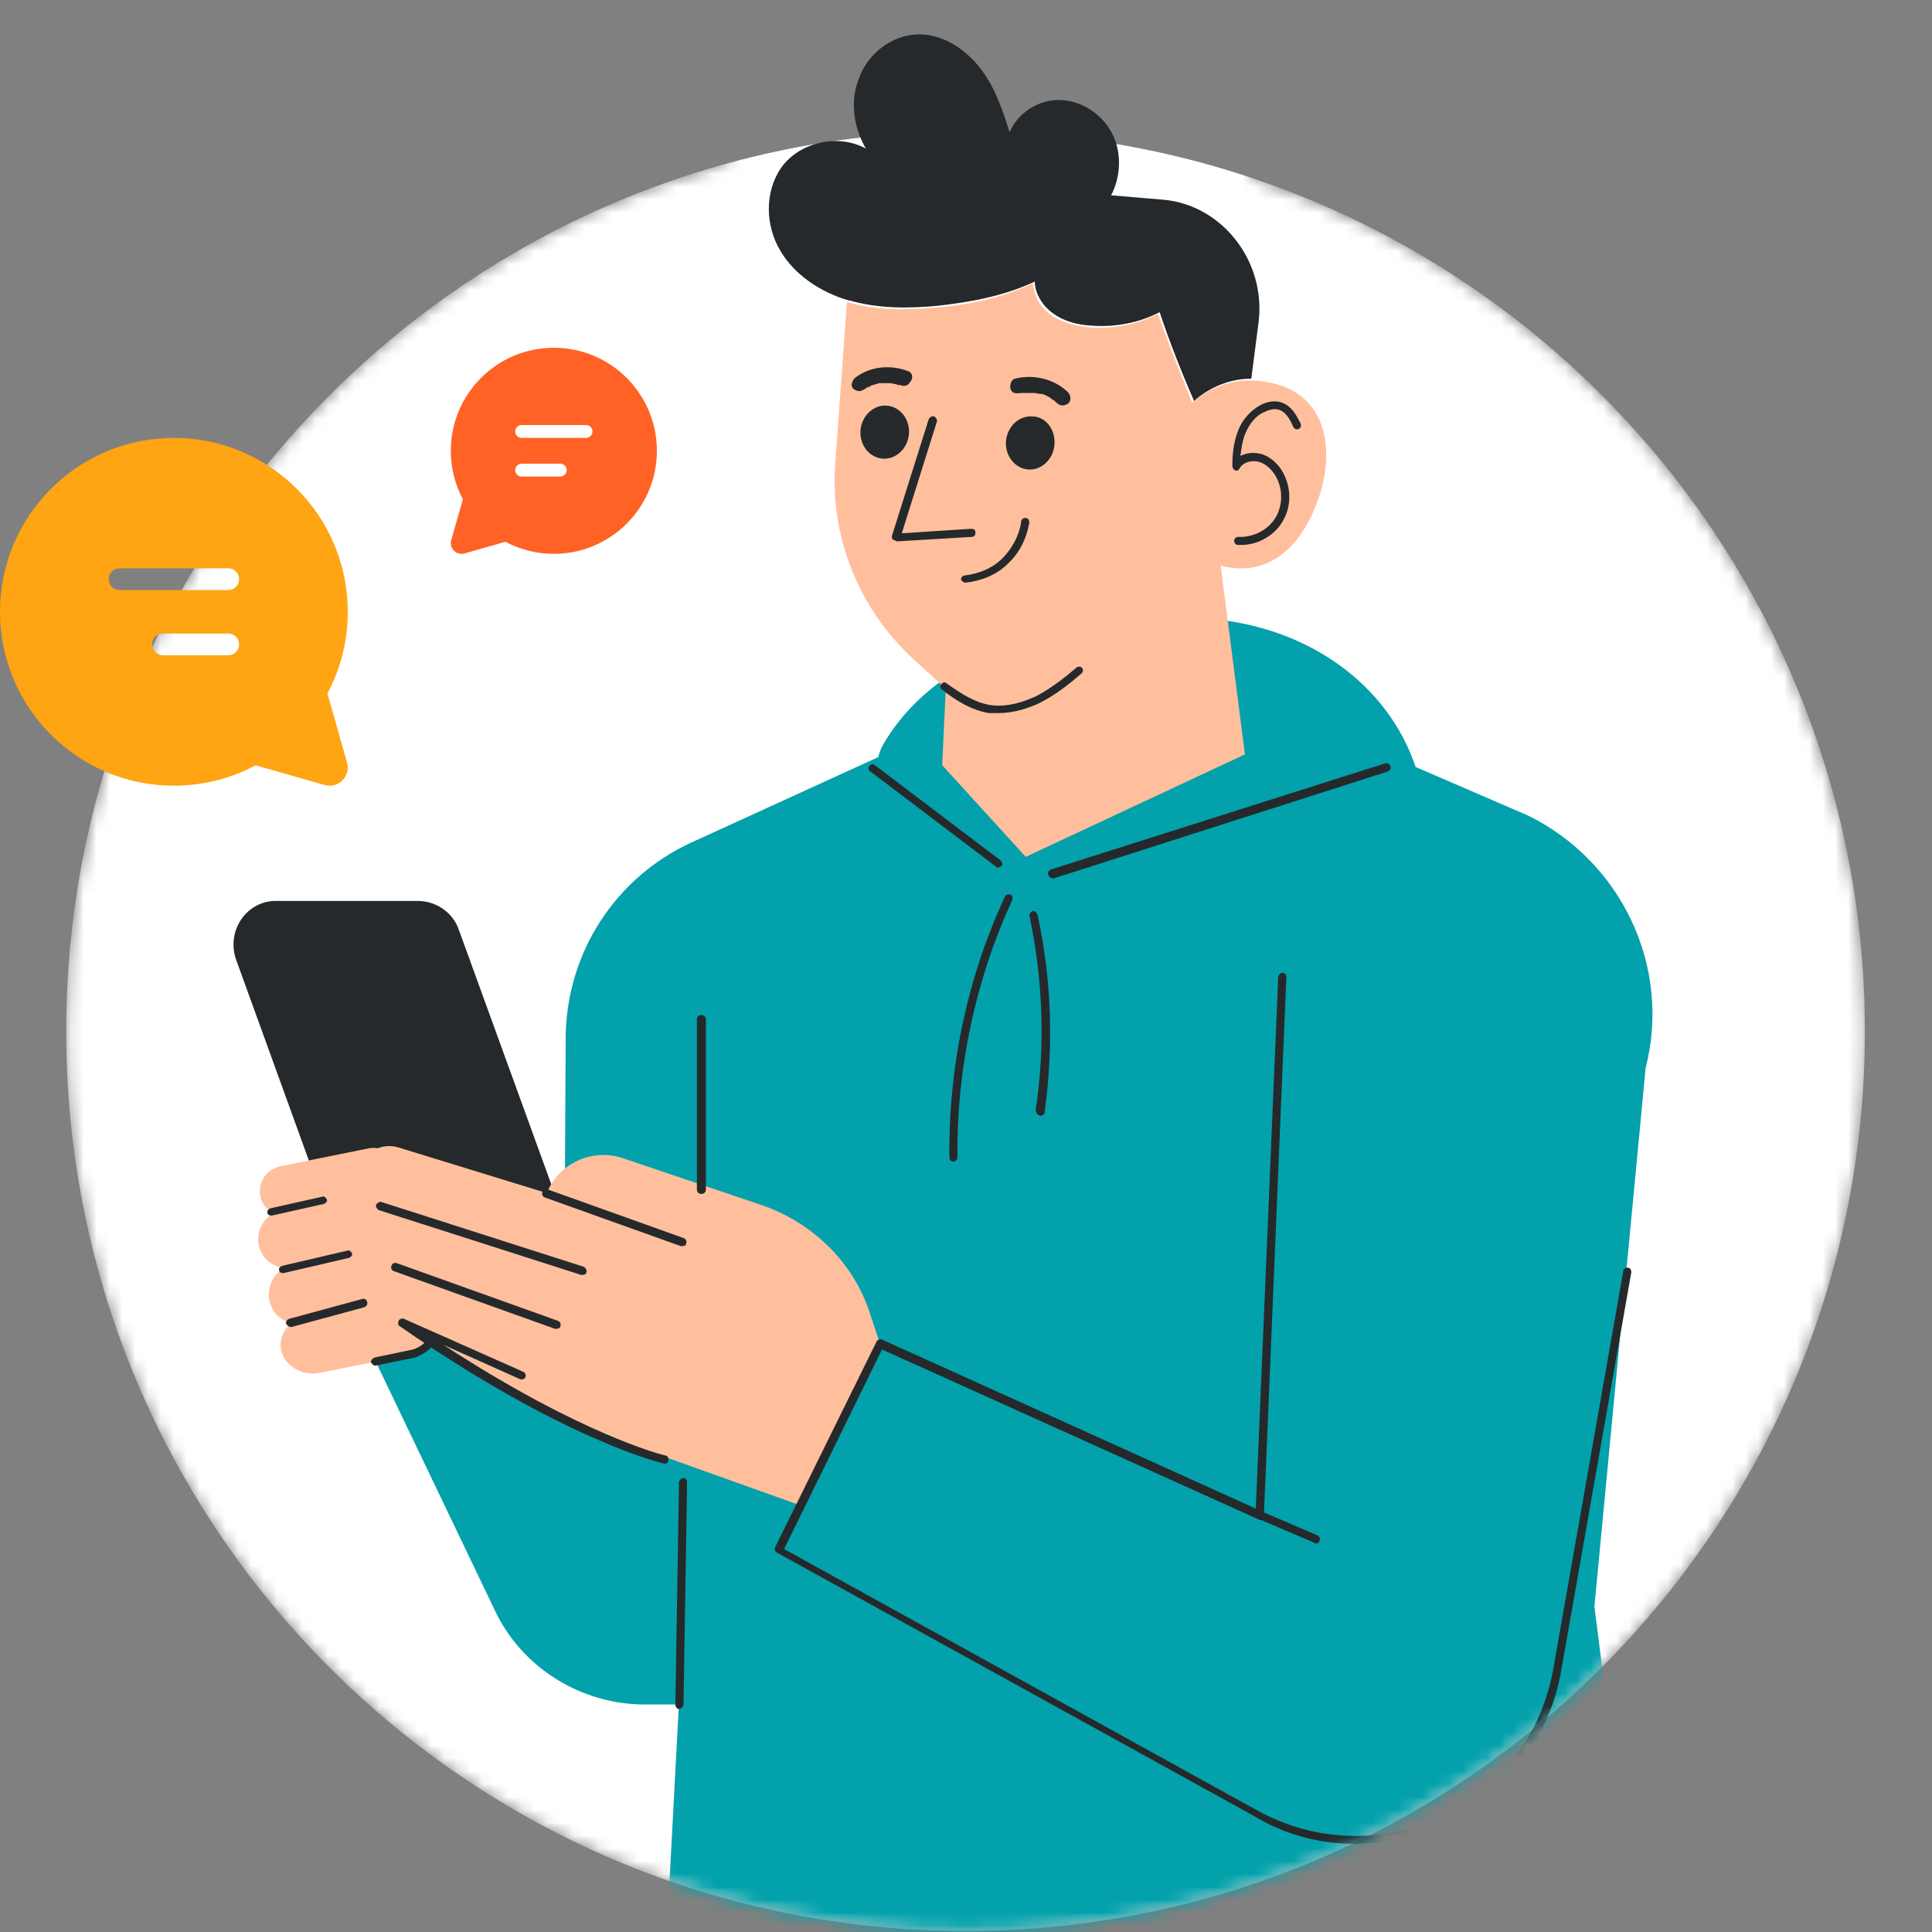 <svg width="150" height="150" viewBox="0 0 150 150" fill="none" xmlns="http://www.w3.org/2000/svg">
<rect x="0" y="0" width="150" height="150" fill="#808080" stroke="none"/>
<g id="Frame" clip-path="url(#clip0_3028_43320)">
<g id="Group">
<g id="Clip path group">
<mask id="mask0_3028_43320" style="mask-type:luminance" maskUnits="userSpaceOnUse" x="5" y="-1" width="140" height="151">
<g id="SVGID_2_">
<path id="Vector" d="M97.217 13.836C124.839 23.118 144.789 49.289 144.789 80.066C144.789 118.659 113.539 149.925 74.965 149.925C36.391 149.925 5.141 118.659 5.141 80.066C5.141 47.963 26.834 20.885 56.34 12.719C57.178 5.182 65.967 -0.75 76.778 -0.75C88.009 -0.75 97.217 5.81 97.217 13.836Z" fill="white"/>
</g>
</mask>
<g mask="url(#mask0_3028_43320)">
<path id="Vector_2" d="M144.789 80.066C144.789 118.66 113.539 149.925 74.965 149.925C36.391 149.925 5.141 118.66 5.141 80.066C5.141 41.473 36.461 10.207 74.965 10.207C113.539 10.207 144.789 41.473 144.789 80.066Z" fill="white"/>
</g>
</g>
<g id="Clip path group_2">
<mask id="mask1_3028_43320" style="mask-type:luminance" maskUnits="userSpaceOnUse" x="5" y="-1" width="140" height="151">
<g id="SVGID_2__2">
<path id="Vector_3" d="M97.217 13.836C124.839 23.118 144.789 49.289 144.789 80.066C144.789 118.659 113.539 149.925 74.965 149.925C36.391 149.925 5.141 118.659 5.141 80.066C5.141 47.963 26.834 20.885 56.34 12.719C57.178 5.182 65.967 -0.75 76.778 -0.75C88.009 -0.75 97.217 5.81 97.217 13.836Z" fill="white"/>
</g>
</mask>
<g mask="url(#mask1_3028_43320)">
<path id="Vector_4" d="M127.766 82.926L123.79 124.73L128.254 159.903C128.254 159.903 106.142 170.791 81.309 170.791C56.477 170.791 51.245 159.903 51.245 159.903L52.71 132.337H50.059C45.107 132.337 40.503 129.475 38.41 125.009L25.576 98.21L43.851 93.394L43.921 80.483C43.991 73.993 47.757 68.131 53.687 65.409L68.195 58.779C68.265 58.43 68.405 58.081 68.614 57.732C73.427 49.497 85.634 47.124 94.493 48.101C101.678 48.869 107.746 53.126 109.909 59.547L118.628 63.315C125.882 66.874 129.789 75.04 127.766 82.926Z" fill="#03A1AB"/>
</g>
</g>
<g id="Clip path group_3">
<mask id="mask2_3028_43320" style="mask-type:luminance" maskUnits="userSpaceOnUse" x="5" y="-1" width="140" height="151">
<g id="SVGID_2__3">
<path id="Vector_5" d="M97.217 13.836C124.839 23.118 144.789 49.289 144.789 80.066C144.789 118.659 113.539 149.925 74.965 149.925C36.391 149.925 5.141 118.659 5.141 80.066C5.141 47.963 26.834 20.885 56.34 12.719C57.178 5.182 65.967 -0.75 76.778 -0.75C88.009 -0.75 97.217 5.81 97.217 13.836Z" fill="white"/>
</g>
</mask>
<g mask="url(#mask2_3028_43320)">
<path id="Vector_6" d="M102.168 39.238C100.772 42.797 98.192 44.821 94.774 43.914L96.657 58.57L79.637 66.525L73.15 59.407L73.429 53.475L70.918 51.172C66.663 47.264 64.43 41.681 64.849 35.958L65.756 23.466H65.826C67.988 24.094 70.36 24.094 72.592 23.884C75.242 23.675 77.823 23.117 80.195 22C80.265 22.698 80.544 23.466 81.032 23.954C81.939 24.931 83.264 25.28 84.59 25.42C86.403 25.559 88.286 25.21 89.891 24.373C90.728 26.676 91.635 28.979 92.541 31.212V31.282C93.797 30.165 95.401 29.537 97.006 29.537C97.843 29.537 98.68 29.677 99.517 29.956C103.144 31.212 103.702 35.4 102.168 39.238Z" fill="#FFBF9D"/>
</g>
</g>
<g id="Clip path group_4">
<mask id="mask3_3028_43320" style="mask-type:luminance" maskUnits="userSpaceOnUse" x="5" y="-1" width="140" height="151">
<g id="SVGID_2__4">
<path id="Vector_7" d="M97.217 13.836C124.839 23.118 144.789 49.289 144.789 80.066C144.789 118.659 113.539 149.925 74.965 149.925C36.391 149.925 5.141 118.659 5.141 80.066C5.141 47.963 26.834 20.885 56.34 12.719C57.178 5.182 65.967 -0.75 76.778 -0.75C88.009 -0.75 97.217 5.81 97.217 13.836Z" fill="white"/>
</g>
</mask>
<g mask="url(#mask3_3028_43320)">
<path id="Vector_8" d="M97.708 25.073L97.15 29.4C95.546 29.4 93.941 30.029 92.686 31.145C92.686 31.145 92.686 31.145 92.686 31.075C91.709 28.842 90.802 26.539 90.035 24.236C88.431 25.073 86.547 25.422 84.734 25.283C83.408 25.213 82.083 24.794 81.176 23.817C80.688 23.259 80.339 22.561 80.339 21.863C77.968 22.98 75.317 23.468 72.736 23.747C70.504 23.957 68.132 23.957 65.97 23.329H65.9C63.738 22.701 61.715 21.375 60.599 19.49C59.413 17.536 59.343 14.884 60.668 13C62.063 11.046 65.063 10.348 67.225 11.534C66.249 9.859 65.97 7.766 66.737 5.951C67.435 4.137 69.248 2.741 71.201 2.671C73.085 2.601 74.829 3.718 76.014 5.183C77.2 6.649 77.828 8.464 78.386 10.278C79.014 8.743 80.688 7.696 82.362 7.766C84.036 7.835 85.571 8.882 86.338 10.348C87.105 11.813 87.035 13.698 86.268 15.163L90.384 15.512C94.848 15.931 98.336 20.258 97.708 25.073Z" fill="#25292B"/>
</g>
</g>
<g id="Clip path group_5">
<mask id="mask4_3028_43320" style="mask-type:luminance" maskUnits="userSpaceOnUse" x="5" y="-1" width="140" height="151">
<g id="SVGID_2__5">
<path id="Vector_9" d="M97.217 13.836C124.839 23.118 144.789 49.289 144.789 80.066C144.789 118.659 113.539 149.925 74.965 149.925C36.391 149.925 5.141 118.659 5.141 80.066C5.141 47.963 26.834 20.885 56.34 12.719C57.178 5.182 65.967 -0.75 76.778 -0.75C88.009 -0.75 97.217 5.81 97.217 13.836Z" fill="white"/>
</g>
</mask>
<g mask="url(#mask4_3028_43320)">
<path id="Vector_10" d="M70.574 33.656C70.504 34.772 69.597 35.679 68.551 35.61C67.504 35.54 66.737 34.563 66.807 33.446C66.877 32.33 67.784 31.422 68.83 31.492C69.876 31.562 70.644 32.539 70.574 33.656Z" fill="#25292B"/>
</g>
</g>
<g id="Clip path group_6">
<mask id="mask5_3028_43320" style="mask-type:luminance" maskUnits="userSpaceOnUse" x="5" y="-1" width="140" height="151">
<g id="SVGID_2__6">
<path id="Vector_11" d="M97.217 13.836C124.839 23.118 144.789 49.289 144.789 80.066C144.789 118.659 113.539 149.925 74.965 149.925C36.391 149.925 5.141 118.659 5.141 80.066C5.141 47.963 26.834 20.885 56.34 12.719C57.178 5.182 65.967 -0.75 76.778 -0.75C88.009 -0.75 97.217 5.81 97.217 13.836Z" fill="white"/>
</g>
</mask>
<g mask="url(#mask5_3028_43320)">
<path id="Vector_12" d="M81.871 34.495C81.801 35.612 80.894 36.519 79.848 36.45C78.801 36.38 78.034 35.403 78.104 34.286C78.174 33.169 79.08 32.262 80.127 32.332C81.173 32.332 81.94 33.309 81.871 34.495Z" fill="#25292B"/>
</g>
</g>
<g id="Clip path group_7">
<mask id="mask6_3028_43320" style="mask-type:luminance" maskUnits="userSpaceOnUse" x="5" y="-1" width="140" height="151">
<g id="SVGID_2__7">
<path id="Vector_13" d="M97.217 13.836C124.839 23.118 144.789 49.289 144.789 80.066C144.789 118.659 113.539 149.925 74.965 149.925C36.391 149.925 5.141 118.659 5.141 80.066C5.141 47.963 26.834 20.885 56.34 12.719C57.178 5.182 65.967 -0.75 76.778 -0.75C88.009 -0.75 97.217 5.81 97.217 13.836Z" fill="white"/>
</g>
</mask>
<g mask="url(#mask6_3028_43320)">
<path id="Vector_14" d="M70.573 28.842C69.178 28.284 67.573 28.424 66.388 29.331C66.178 29.54 66.039 29.889 66.178 30.099C66.318 30.308 66.736 30.448 66.946 30.308C67.085 30.238 67.225 30.168 67.294 30.099C67.364 30.029 67.434 30.029 67.504 30.029C67.504 30.029 67.573 30.029 67.573 29.959C67.713 29.889 67.853 29.889 67.992 29.819C68.062 29.819 68.132 29.819 68.201 29.75C68.271 29.75 68.271 29.75 68.341 29.75C68.48 29.75 68.62 29.75 68.759 29.75C68.829 29.75 68.899 29.75 68.969 29.75C69.038 29.75 69.038 29.75 69.108 29.75C69.248 29.75 69.387 29.819 69.527 29.819C69.596 29.819 69.666 29.889 69.736 29.889C69.806 29.889 69.806 29.889 69.875 29.889C70.154 30.029 70.503 29.959 70.643 29.68C70.922 29.401 70.852 28.982 70.573 28.842Z" fill="#25292B"/>
</g>
</g>
<g id="Clip path group_8">
<mask id="mask7_3028_43320" style="mask-type:luminance" maskUnits="userSpaceOnUse" x="5" y="-1" width="140" height="151">
<g id="SVGID_2__8">
<path id="Vector_15" d="M97.217 13.836C124.839 23.118 144.789 49.289 144.789 80.066C144.789 118.659 113.539 149.925 74.965 149.925C36.391 149.925 5.141 118.659 5.141 80.066C5.141 47.963 26.834 20.885 56.34 12.719C57.178 5.182 65.967 -0.75 76.778 -0.75C88.009 -0.75 97.217 5.81 97.217 13.836Z" fill="white"/>
</g>
</mask>
<g mask="url(#mask7_3028_43320)">
<path id="Vector_16" d="M78.449 30.164C78.519 30.513 78.868 30.583 79.216 30.513C79.286 30.513 79.286 30.513 79.356 30.513C79.425 30.513 79.495 30.513 79.565 30.513C79.705 30.513 79.844 30.513 79.984 30.513C80.053 30.513 80.053 30.513 80.123 30.513C80.193 30.513 80.263 30.513 80.332 30.513C80.472 30.513 80.611 30.583 80.751 30.583C80.821 30.583 80.821 30.583 80.89 30.583C80.96 30.583 81.03 30.653 81.1 30.653C81.239 30.723 81.379 30.792 81.518 30.862L81.588 30.932C81.658 31.002 81.727 31.002 81.797 31.071C81.937 31.141 82.007 31.281 82.146 31.351C82.355 31.56 82.774 31.49 82.983 31.281C83.192 31.071 83.123 30.653 82.913 30.443C81.797 29.396 80.263 29.047 78.798 29.396C78.519 29.466 78.379 29.885 78.449 30.164Z" fill="#25292B"/>
</g>
</g>
<g id="Clip path group_9">
<mask id="mask8_3028_43320" style="mask-type:luminance" maskUnits="userSpaceOnUse" x="5" y="-1" width="140" height="151">
<g id="SVGID_2__9">
<path id="Vector_17" d="M97.217 13.836C124.839 23.118 144.789 49.289 144.789 80.066C144.789 118.659 113.539 149.925 74.965 149.925C36.391 149.925 5.141 118.659 5.141 80.066C5.141 47.963 26.834 20.885 56.34 12.719C57.178 5.182 65.967 -0.75 76.778 -0.75C88.009 -0.75 97.217 5.81 97.217 13.836Z" fill="white"/>
</g>
</mask>
<g mask="url(#mask8_3028_43320)">
<path id="Vector_18" d="M69.666 42.032L75.455 41.683C75.665 41.683 75.734 41.543 75.734 41.334C75.734 41.124 75.595 41.055 75.386 41.055L70.014 41.404L72.735 32.75C72.805 32.61 72.665 32.401 72.526 32.331C72.386 32.261 72.177 32.401 72.107 32.54L69.247 41.613C69.247 41.683 69.247 41.822 69.317 41.892C69.526 41.962 69.596 42.032 69.666 42.032Z" fill="#25292B"/>
</g>
</g>
<g id="Clip path group_10">
<mask id="mask9_3028_43320" style="mask-type:luminance" maskUnits="userSpaceOnUse" x="5" y="-1" width="140" height="151">
<g id="SVGID_2__10">
<path id="Vector_19" d="M97.217 13.836C124.839 23.118 144.789 49.289 144.789 80.066C144.789 118.659 113.539 149.925 74.965 149.925C36.391 149.925 5.141 118.659 5.141 80.066C5.141 47.963 26.834 20.885 56.34 12.719C57.178 5.182 65.967 -0.75 76.778 -0.75C88.009 -0.75 97.217 5.81 97.217 13.836Z" fill="white"/>
</g>
</mask>
<g mask="url(#mask9_3028_43320)">
<path id="Vector_20" d="M96.377 42.309C97.702 42.309 99.027 41.541 99.655 40.355C100.353 39.098 100.213 37.493 99.376 36.307C98.888 35.679 98.26 35.26 97.632 35.19C97.144 35.12 96.725 35.19 96.307 35.4C96.377 34.841 96.446 34.283 96.656 33.724C97.004 32.887 97.493 32.259 98.19 31.98C98.609 31.77 99.027 31.701 99.376 31.84C99.864 32.05 100.143 32.538 100.422 33.166C100.492 33.306 100.701 33.376 100.841 33.306C100.98 33.236 101.05 33.027 100.98 32.887C100.632 32.189 100.283 31.561 99.585 31.282C99.097 31.073 98.469 31.142 97.911 31.422C97.144 31.84 96.446 32.538 96.098 33.515C95.749 34.422 95.679 35.4 95.679 36.167C95.679 36.307 95.749 36.446 95.888 36.516C96.028 36.586 96.167 36.516 96.237 36.377C96.446 35.958 97.004 35.748 97.562 35.818C98.051 35.888 98.539 36.237 98.888 36.725C99.585 37.703 99.655 39.029 99.097 40.075C98.539 41.122 97.284 41.75 96.167 41.681C95.958 41.681 95.819 41.82 95.819 41.96C95.819 42.169 95.958 42.309 96.098 42.309C96.237 42.309 96.307 42.309 96.377 42.309Z" fill="#25292B"/>
</g>
</g>
<g id="Clip path group_11">
<mask id="mask10_3028_43320" style="mask-type:luminance" maskUnits="userSpaceOnUse" x="5" y="-1" width="140" height="151">
<g id="SVGID_2__11">
<path id="Vector_21" d="M97.217 13.836C124.839 23.118 144.789 49.289 144.789 80.066C144.789 118.659 113.539 149.925 74.965 149.925C36.391 149.925 5.141 118.659 5.141 80.066C5.141 47.963 26.834 20.885 56.34 12.719C57.178 5.182 65.967 -0.75 76.778 -0.75C88.009 -0.75 97.217 5.81 97.217 13.836Z" fill="white"/>
</g>
</mask>
<g mask="url(#mask10_3028_43320)">
<path id="Vector_22" d="M77.545 55.363C78.801 55.363 79.917 54.944 80.684 54.595C81.94 53.967 82.986 53.13 83.963 52.292C84.102 52.153 84.102 52.013 84.032 51.873C83.893 51.734 83.753 51.734 83.614 51.804C82.707 52.571 81.661 53.409 80.475 54.037C79.568 54.456 78.243 54.944 76.848 54.735C75.662 54.525 74.685 53.897 73.499 53.06C73.36 52.92 73.151 52.99 73.081 53.13C72.941 53.269 73.011 53.479 73.151 53.548C74.197 54.386 75.453 55.154 76.778 55.363C76.987 55.363 77.266 55.363 77.545 55.363Z" fill="#25292B"/>
</g>
</g>
<g id="Clip path group_12">
<mask id="mask11_3028_43320" style="mask-type:luminance" maskUnits="userSpaceOnUse" x="5" y="-1" width="140" height="151">
<g id="SVGID_2__12">
<path id="Vector_23" d="M97.217 13.836C124.839 23.118 144.789 49.289 144.789 80.066C144.789 118.659 113.539 149.925 74.965 149.925C36.391 149.925 5.141 118.659 5.141 80.066C5.141 47.963 26.834 20.885 56.34 12.719C57.178 5.182 65.967 -0.75 76.778 -0.75C88.009 -0.75 97.217 5.81 97.217 13.836Z" fill="white"/>
</g>
</mask>
<g mask="url(#mask11_3028_43320)">
<path id="Vector_24" d="M74.962 45.24C76.217 45.1 77.403 44.612 78.24 43.774C79.147 42.937 79.705 41.82 79.914 40.564C79.914 40.424 79.844 40.215 79.635 40.215C79.496 40.215 79.286 40.285 79.286 40.494C79.147 41.541 78.589 42.588 77.821 43.355C77.054 44.123 76.008 44.542 74.892 44.681C74.752 44.681 74.613 44.821 74.613 45.03C74.683 45.1 74.822 45.24 74.962 45.24Z" fill="#25292B"/>
</g>
</g>
<g id="Clip path group_13">
<mask id="mask12_3028_43320" style="mask-type:luminance" maskUnits="userSpaceOnUse" x="5" y="-1" width="140" height="151">
<g id="SVGID_2__13">
<path id="Vector_25" d="M97.217 13.836C124.839 23.118 144.789 49.289 144.789 80.066C144.789 118.659 113.539 149.925 74.965 149.925C36.391 149.925 5.141 118.659 5.141 80.066C5.141 47.963 26.834 20.885 56.34 12.719C57.178 5.182 65.967 -0.75 76.778 -0.75C88.009 -0.75 97.217 5.81 97.217 13.836Z" fill="white"/>
</g>
</mask>
<g mask="url(#mask12_3028_43320)">
<path id="Vector_26" d="M18.322 74.483L27.6 100.096C28.088 101.492 29.413 102.329 30.808 102.329H41.69C44.062 102.329 45.736 99.956 44.899 97.723L35.621 72.18C35.133 70.784 33.808 69.947 32.413 69.947H21.531C19.159 69.877 17.555 72.25 18.322 74.483Z" fill="#25292B"/>
</g>
</g>
<g id="Clip path group_14">
<mask id="mask13_3028_43320" style="mask-type:luminance" maskUnits="userSpaceOnUse" x="5" y="-1" width="140" height="151">
<g id="SVGID_2__14">
<path id="Vector_27" d="M97.217 13.836C124.839 23.118 144.789 49.289 144.789 80.066C144.789 118.659 113.539 149.925 74.965 149.925C36.391 149.925 5.141 118.659 5.141 80.066C5.141 47.963 26.834 20.885 56.34 12.719C57.178 5.182 65.967 -0.75 76.778 -0.75C88.009 -0.75 97.217 5.81 97.217 13.836Z" fill="white"/>
</g>
</mask>
<g mask="url(#mask13_3028_43320)">
<path id="Vector_28" d="M31.021 90.744C30.952 90.186 30.603 89.767 30.184 89.488C29.766 89.209 29.277 89.069 28.719 89.139L21.814 90.535C20.767 90.744 20 91.721 20.209 92.838C20.279 93.396 20.628 93.815 21.047 94.094C21.465 94.373 21.953 94.513 22.511 94.443L29.417 93.047C30.463 92.838 31.161 91.791 31.021 90.744Z" fill="#FFBF9D"/>
</g>
</g>
<g id="Clip path group_15">
<mask id="mask14_3028_43320" style="mask-type:luminance" maskUnits="userSpaceOnUse" x="5" y="-1" width="140" height="151">
<g id="SVGID_2__15">
<path id="Vector_29" d="M97.217 13.836C124.839 23.118 144.789 49.289 144.789 80.066C144.789 118.659 113.539 149.925 74.965 149.925C36.391 149.925 5.141 118.659 5.141 80.066C5.141 47.963 26.834 20.885 56.34 12.719C57.178 5.182 65.967 -0.75 76.778 -0.75C88.009 -0.75 97.217 5.81 97.217 13.836Z" fill="white"/>
</g>
</mask>
<g mask="url(#mask14_3028_43320)">
<path id="Vector_30" d="M32.418 94.304C32.279 93.676 31.93 93.118 31.442 92.838C30.953 92.49 30.325 92.35 29.698 92.42L21.955 93.955C20.699 94.165 19.862 95.351 20.072 96.607C20.211 97.235 20.56 97.794 21.048 98.073C21.536 98.422 22.164 98.561 22.792 98.492L30.535 96.956C31.79 96.747 32.697 95.56 32.418 94.304Z" fill="#FFBF9D"/>
</g>
</g>
<g id="Clip path group_16">
<mask id="mask15_3028_43320" style="mask-type:luminance" maskUnits="userSpaceOnUse" x="5" y="-1" width="140" height="151">
<g id="SVGID_2__16">
<path id="Vector_31" d="M97.217 13.836C124.839 23.118 144.789 49.289 144.789 80.066C144.789 118.659 113.539 149.925 74.965 149.925C36.391 149.925 5.141 118.659 5.141 80.066C5.141 47.963 26.834 20.885 56.34 12.719C57.178 5.182 65.967 -0.75 76.778 -0.75C88.009 -0.75 97.217 5.81 97.217 13.836Z" fill="white"/>
</g>
</mask>
<g mask="url(#mask15_3028_43320)">
<path id="Vector_32" d="M33.249 98.558C33.11 97.93 32.761 97.372 32.273 97.092C31.784 96.743 31.157 96.604 30.529 96.674L22.786 98.209C21.53 98.418 20.693 99.605 20.903 100.931C21.042 101.559 21.391 102.117 21.879 102.396C22.367 102.745 22.995 102.885 23.623 102.815L31.366 101.28C32.621 101.001 33.459 99.814 33.249 98.558Z" fill="#FFBF9D"/>
</g>
</g>
<g id="Clip path group_17">
<mask id="mask16_3028_43320" style="mask-type:luminance" maskUnits="userSpaceOnUse" x="5" y="-1" width="140" height="151">
<g id="SVGID_2__17">
<path id="Vector_33" d="M97.217 13.836C124.839 23.118 144.789 49.289 144.789 80.066C144.789 118.659 113.539 149.925 74.965 149.925C36.391 149.925 5.141 118.659 5.141 80.066C5.141 47.963 26.834 20.885 56.34 12.719C57.178 5.182 65.967 -0.75 76.778 -0.75C88.009 -0.75 97.217 5.81 97.217 13.836Z" fill="white"/>
</g>
</mask>
<g mask="url(#mask16_3028_43320)">
<path id="Vector_34" d="M34.02 102.47C33.881 101.841 33.532 101.353 32.974 101.004C32.416 100.655 31.718 100.515 31.021 100.655L24.045 102.051C22.58 102.33 21.604 103.516 21.813 104.773C21.953 105.401 22.301 105.889 22.86 106.238C23.418 106.587 24.115 106.727 24.813 106.587L31.788 105.191C33.183 104.912 34.229 103.726 34.02 102.47Z" fill="#FFBF9D"/>
</g>
</g>
<g id="Clip path group_18">
<mask id="mask17_3028_43320" style="mask-type:luminance" maskUnits="userSpaceOnUse" x="5" y="-1" width="140" height="151">
<g id="SVGID_2__18">
<path id="Vector_35" d="M97.217 13.836C124.839 23.118 144.789 49.289 144.789 80.066C144.789 118.659 113.539 149.925 74.965 149.925C36.391 149.925 5.141 118.659 5.141 80.066C5.141 47.963 26.834 20.885 56.34 12.719C57.178 5.182 65.967 -0.75 76.778 -0.75C88.009 -0.75 97.217 5.81 97.217 13.836Z" fill="white"/>
</g>
</mask>
<g mask="url(#mask17_3028_43320)">
<path id="Vector_36" d="M29.138 106.029C29.208 106.029 29.208 106.029 29.138 106.029L32.208 105.401C33.044 105.122 34.509 104.145 34.3 102.4C34.3 102.261 34.091 102.121 33.951 102.121C33.812 102.121 33.672 102.33 33.672 102.47C33.882 104.145 32.138 104.773 32.068 104.773L29.069 105.401C28.929 105.471 28.79 105.611 28.79 105.75C28.859 105.89 28.999 106.029 29.138 106.029Z" fill="#25292B"/>
</g>
</g>
<g id="Clip path group_19">
<mask id="mask18_3028_43320" style="mask-type:luminance" maskUnits="userSpaceOnUse" x="5" y="-1" width="140" height="151">
<g id="SVGID_2__19">
<path id="Vector_37" d="M97.217 13.836C124.839 23.118 144.789 49.289 144.789 80.066C144.789 118.659 113.539 149.925 74.965 149.925C36.391 149.925 5.141 118.659 5.141 80.066C5.141 47.963 26.834 20.885 56.34 12.719C57.178 5.182 65.967 -0.75 76.778 -0.75C88.009 -0.75 97.217 5.81 97.217 13.836Z" fill="white"/>
</g>
</mask>
<g mask="url(#mask18_3028_43320)">
<path id="Vector_38" d="M22.576 103.026H22.645L28.296 101.49C28.435 101.42 28.575 101.281 28.505 101.071C28.435 100.862 28.296 100.792 28.086 100.862L22.436 102.397C22.297 102.467 22.157 102.607 22.227 102.816C22.297 102.886 22.436 103.026 22.576 103.026Z" fill="#25292B"/>
</g>
</g>
<g id="Clip path group_20">
<mask id="mask19_3028_43320" style="mask-type:luminance" maskUnits="userSpaceOnUse" x="5" y="-1" width="140" height="151">
<g id="SVGID_2__20">
<path id="Vector_39" d="M97.217 13.836C124.839 23.118 144.789 49.289 144.789 80.066C144.789 118.659 113.539 149.925 74.965 149.925C36.391 149.925 5.141 118.659 5.141 80.066C5.141 47.963 26.834 20.885 56.34 12.719C57.178 5.182 65.967 -0.75 76.778 -0.75C88.009 -0.75 97.217 5.81 97.217 13.836Z" fill="white"/>
</g>
</mask>
<g mask="url(#mask19_3028_43320)">
<path id="Vector_40" d="M21.954 98.841H22.024L27.116 97.655C27.255 97.585 27.395 97.446 27.325 97.306C27.255 97.166 27.116 97.027 26.976 97.097L21.884 98.283C21.745 98.353 21.605 98.493 21.675 98.632C21.675 98.772 21.815 98.841 21.954 98.841Z" fill="#25292B"/>
</g>
</g>
<g id="Clip path group_21">
<mask id="mask20_3028_43320" style="mask-type:luminance" maskUnits="userSpaceOnUse" x="5" y="-1" width="140" height="151">
<g id="SVGID_2__21">
<path id="Vector_41" d="M97.217 13.836C124.839 23.118 144.789 49.289 144.789 80.066C144.789 118.659 113.539 149.925 74.965 149.925C36.391 149.925 5.141 118.659 5.141 80.066C5.141 47.963 26.834 20.885 56.34 12.719C57.178 5.182 65.967 -0.75 76.778 -0.75C88.009 -0.75 97.217 5.81 97.217 13.836Z" fill="white"/>
</g>
</mask>
<g mask="url(#mask20_3028_43320)">
<path id="Vector_42" d="M21.047 94.375H21.117L25.163 93.468C25.302 93.398 25.442 93.258 25.372 93.119C25.302 92.979 25.163 92.839 25.023 92.909L20.977 93.817C20.838 93.886 20.698 94.026 20.768 94.165C20.768 94.305 20.908 94.375 21.047 94.375Z" fill="#25292B"/>
</g>
</g>
<g id="Clip path group_22">
<mask id="mask21_3028_43320" style="mask-type:luminance" maskUnits="userSpaceOnUse" x="5" y="-1" width="140" height="151">
<g id="SVGID_2__22">
<path id="Vector_43" d="M97.217 13.836C124.839 23.118 144.789 49.289 144.789 80.066C144.789 118.659 113.539 149.925 74.965 149.925C36.391 149.925 5.141 118.659 5.141 80.066C5.141 47.963 26.834 20.885 56.34 12.719C57.178 5.182 65.967 -0.75 76.778 -0.75C88.009 -0.75 97.217 5.81 97.217 13.836Z" fill="white"/>
</g>
</mask>
<g mask="url(#mask21_3028_43320)">
<path id="Vector_44" d="M68.336 104.354L67.569 102.051C66.313 98.073 63.174 95.002 59.268 93.606L48.316 89.908C45.945 89.14 43.364 90.326 42.457 92.629L30.878 89.07C29.622 88.721 28.297 89.419 27.948 90.675C27.878 90.954 27.809 91.234 27.878 91.513C27.948 92.49 28.576 93.327 29.552 93.606H29.692C29.064 93.886 28.576 94.374 28.367 95.072C28.297 95.351 28.227 95.63 28.297 95.909C28.367 96.886 28.994 97.724 29.971 98.003L30.808 98.282C30.32 98.561 29.901 99.05 29.692 99.608C29.622 99.887 29.552 100.167 29.622 100.446C29.692 101.423 30.32 102.26 31.296 102.539L41.202 108.751C42.876 109.798 44.619 110.635 46.433 111.263L62.058 116.846L68.336 104.354Z" fill="#FFBF9D"/>
</g>
</g>
<g id="Clip path group_23">
<mask id="mask22_3028_43320" style="mask-type:luminance" maskUnits="userSpaceOnUse" x="5" y="-1" width="140" height="151">
<g id="SVGID_2__23">
<path id="Vector_45" d="M97.217 13.836C124.839 23.118 144.789 49.289 144.789 80.066C144.789 118.659 113.539 149.925 74.965 149.925C36.391 149.925 5.141 118.659 5.141 80.066C5.141 47.963 26.834 20.885 56.34 12.719C57.178 5.182 65.967 -0.75 76.778 -0.75C88.009 -0.75 97.217 5.81 97.217 13.836Z" fill="white"/>
</g>
</mask>
<g mask="url(#mask22_3028_43320)">
<path id="Vector_46" d="M102.17 119.844C102.31 119.844 102.379 119.775 102.449 119.635C102.519 119.496 102.449 119.286 102.31 119.216L97.915 117.332C97.776 117.262 97.566 117.332 97.497 117.472C97.427 117.611 97.497 117.821 97.636 117.89L102.031 119.775C102.1 119.844 102.17 119.844 102.17 119.844Z" fill="#25292B"/>
</g>
</g>
<g id="Clip path group_24">
<mask id="mask23_3028_43320" style="mask-type:luminance" maskUnits="userSpaceOnUse" x="5" y="-1" width="140" height="151">
<g id="SVGID_2__24">
<path id="Vector_47" d="M97.217 13.836C124.839 23.118 144.789 49.289 144.789 80.066C144.789 118.659 113.539 149.925 74.965 149.925C36.391 149.925 5.141 118.659 5.141 80.066C5.141 47.963 26.834 20.885 56.34 12.719C57.178 5.182 65.967 -0.75 76.778 -0.75C88.009 -0.75 97.217 5.81 97.217 13.836Z" fill="white"/>
</g>
</mask>
<g mask="url(#mask23_3028_43320)">
<path id="Vector_48" d="M52.992 96.747C53.131 96.747 53.271 96.677 53.271 96.538C53.34 96.398 53.271 96.189 53.062 96.119L42.529 92.35C42.389 92.281 42.18 92.35 42.11 92.56C42.04 92.699 42.11 92.909 42.319 92.978L52.852 96.747C52.922 96.747 52.992 96.747 52.992 96.747Z" fill="#25292B"/>
</g>
</g>
<g id="Clip path group_25">
<mask id="mask24_3028_43320" style="mask-type:luminance" maskUnits="userSpaceOnUse" x="5" y="-1" width="140" height="151">
<g id="SVGID_2__25">
<path id="Vector_49" d="M97.217 13.836C124.839 23.118 144.789 49.289 144.789 80.066C144.789 118.659 113.539 149.925 74.965 149.925C36.391 149.925 5.141 118.659 5.141 80.066C5.141 47.963 26.834 20.885 56.34 12.719C57.178 5.182 65.967 -0.75 76.778 -0.75C88.009 -0.75 97.217 5.81 97.217 13.836Z" fill="white"/>
</g>
</mask>
<g mask="url(#mask24_3028_43320)">
<path id="Vector_50" d="M45.249 98.98C45.389 98.98 45.528 98.91 45.528 98.771C45.598 98.631 45.459 98.422 45.319 98.352L29.624 93.327C29.485 93.257 29.276 93.397 29.206 93.537C29.136 93.676 29.276 93.885 29.415 93.955L45.11 98.98C45.18 98.98 45.18 98.98 45.249 98.98Z" fill="#25292B"/>
</g>
</g>
<g id="Clip path group_26">
<mask id="mask25_3028_43320" style="mask-type:luminance" maskUnits="userSpaceOnUse" x="5" y="-1" width="140" height="151">
<g id="SVGID_2__26">
<path id="Vector_51" d="M97.217 13.836C124.839 23.118 144.789 49.289 144.789 80.066C144.789 118.659 113.539 149.925 74.965 149.925C36.391 149.925 5.141 118.659 5.141 80.066C5.141 47.963 26.834 20.885 56.34 12.719C57.178 5.182 65.967 -0.75 76.778 -0.75C88.009 -0.75 97.217 5.81 97.217 13.836Z" fill="white"/>
</g>
</mask>
<g mask="url(#mask25_3028_43320)">
<path id="Vector_52" d="M43.226 103.168C43.366 103.168 43.505 103.098 43.505 102.958C43.575 102.819 43.505 102.609 43.296 102.54L30.81 98.073C30.67 98.003 30.461 98.073 30.391 98.282C30.322 98.422 30.391 98.631 30.601 98.701L43.087 103.168C43.156 103.168 43.156 103.168 43.226 103.168Z" fill="#25292B"/>
</g>
</g>
<g id="Clip path group_27">
<mask id="mask26_3028_43320" style="mask-type:luminance" maskUnits="userSpaceOnUse" x="5" y="-1" width="140" height="151">
<g id="SVGID_2__27">
<path id="Vector_53" d="M97.217 13.836C124.839 23.118 144.789 49.289 144.789 80.066C144.789 118.659 113.539 149.925 74.965 149.925C36.391 149.925 5.141 118.659 5.141 80.066C5.141 47.963 26.834 20.885 56.34 12.719C57.178 5.182 65.967 -0.75 76.778 -0.75C88.009 -0.75 97.217 5.81 97.217 13.836Z" fill="white"/>
</g>
</mask>
<g mask="url(#mask26_3028_43320)">
<path id="Vector_54" d="M51.601 113.635C51.74 113.635 51.88 113.565 51.88 113.355C51.95 113.216 51.81 113.006 51.671 113.006C51.601 113.006 45.253 111.471 34.441 104.422L40.37 107.074C40.51 107.144 40.719 107.074 40.789 106.935C40.859 106.795 40.789 106.586 40.649 106.516L31.372 102.398C31.233 102.329 31.023 102.398 30.954 102.538C30.884 102.678 30.884 102.887 31.023 102.957C43.788 111.82 51.461 113.635 51.601 113.635Z" fill="#25292B"/>
</g>
</g>
<g id="Clip path group_28">
<mask id="mask27_3028_43320" style="mask-type:luminance" maskUnits="userSpaceOnUse" x="5" y="-1" width="140" height="151">
<g id="SVGID_2__28">
<path id="Vector_55" d="M97.217 13.836C124.839 23.118 144.789 49.289 144.789 80.066C144.789 118.659 113.539 149.925 74.965 149.925C36.391 149.925 5.141 118.659 5.141 80.066C5.141 47.963 26.834 20.885 56.34 12.719C57.178 5.182 65.967 -0.75 76.778 -0.75C88.009 -0.75 97.217 5.81 97.217 13.836Z" fill="white"/>
</g>
</mask>
<g mask="url(#mask27_3028_43320)">
<path id="Vector_56" d="M105.172 143.157C107.544 143.157 109.915 142.599 112.217 141.552C117.03 139.249 120.309 134.922 121.215 129.688L126.656 98.771C126.656 98.632 126.586 98.422 126.377 98.422C126.238 98.422 126.028 98.492 126.028 98.701L120.588 129.618C119.681 134.643 116.542 138.83 111.938 140.994C107.334 143.227 102.103 143.017 97.638 140.575L60.878 120.266L68.481 104.773L97.708 117.963C97.778 118.033 97.917 118.033 97.987 117.963C98.057 117.893 98.127 117.824 98.127 117.684L99.871 75.88C99.871 75.671 99.731 75.531 99.592 75.531C99.452 75.531 99.243 75.671 99.243 75.81L97.499 117.126L68.481 104.005C68.342 103.935 68.132 104.005 68.063 104.145L60.18 120.127C60.111 120.266 60.18 120.476 60.32 120.545L97.359 140.994C99.801 142.459 102.451 143.157 105.172 143.157Z" fill="#25292B"/>
</g>
</g>
<g id="Clip path group_29">
<mask id="mask28_3028_43320" style="mask-type:luminance" maskUnits="userSpaceOnUse" x="5" y="-1" width="140" height="151">
<g id="SVGID_2__29">
<path id="Vector_57" d="M97.217 13.836C124.839 23.118 144.789 49.289 144.789 80.066C144.789 118.659 113.539 149.925 74.965 149.925C36.391 149.925 5.141 118.659 5.141 80.066C5.141 47.963 26.834 20.885 56.34 12.719C57.178 5.182 65.967 -0.75 76.778 -0.75C88.009 -0.75 97.217 5.81 97.217 13.836Z" fill="white"/>
</g>
</mask>
<g mask="url(#mask28_3028_43320)">
<path id="Vector_58" d="M54.456 92.697C54.665 92.697 54.805 92.557 54.805 92.348V79.157C54.805 78.948 54.665 78.809 54.456 78.809C54.246 78.809 54.107 78.948 54.107 79.157V92.348C54.107 92.557 54.246 92.697 54.456 92.697Z" fill="#25292B"/>
</g>
</g>
<g id="Clip path group_30">
<mask id="mask29_3028_43320" style="mask-type:luminance" maskUnits="userSpaceOnUse" x="5" y="-1" width="140" height="151">
<g id="SVGID_2__30">
<path id="Vector_59" d="M97.217 13.836C124.839 23.118 144.789 49.289 144.789 80.066C144.789 118.659 113.539 149.925 74.965 149.925C36.391 149.925 5.141 118.659 5.141 80.066C5.141 47.963 26.834 20.885 56.34 12.719C57.178 5.182 65.967 -0.75 76.778 -0.75C88.009 -0.75 97.217 5.81 97.217 13.836Z" fill="white"/>
</g>
</mask>
<g mask="url(#mask29_3028_43320)">
<path id="Vector_60" d="M77.48 67.364C77.55 67.364 77.689 67.294 77.759 67.225C77.829 67.155 77.829 66.945 77.689 66.806L67.924 59.408C67.784 59.269 67.575 59.338 67.505 59.478C67.365 59.617 67.435 59.827 67.575 59.897L77.34 67.294C77.34 67.364 77.41 67.364 77.48 67.364Z" fill="#25292B"/>
</g>
</g>
<g id="Clip path group_31">
<mask id="mask30_3028_43320" style="mask-type:luminance" maskUnits="userSpaceOnUse" x="5" y="-1" width="140" height="151">
<g id="SVGID_2__31">
<path id="Vector_61" d="M97.217 13.836C124.839 23.118 144.789 49.289 144.789 80.066C144.789 118.659 113.539 149.925 74.965 149.925C36.391 149.925 5.141 118.659 5.141 80.066C5.141 47.963 26.834 20.885 56.34 12.719C57.178 5.182 65.967 -0.75 76.778 -0.75C88.009 -0.75 97.217 5.81 97.217 13.836Z" fill="white"/>
</g>
</mask>
<g mask="url(#mask30_3028_43320)">
<path id="Vector_62" d="M81.73 68.202H81.8L107.749 59.897C107.888 59.827 108.028 59.687 107.958 59.478C107.888 59.338 107.749 59.199 107.539 59.269L81.591 67.504C81.451 67.573 81.312 67.713 81.382 67.922C81.451 68.062 81.591 68.202 81.73 68.202Z" fill="#25292B"/>
</g>
</g>
<g id="Clip path group_32">
<mask id="mask31_3028_43320" style="mask-type:luminance" maskUnits="userSpaceOnUse" x="5" y="-1" width="140" height="151">
<g id="SVGID_2__32">
<path id="Vector_63" d="M97.217 13.836C124.839 23.118 144.789 49.289 144.789 80.066C144.789 118.659 113.539 149.925 74.965 149.925C36.391 149.925 5.141 118.659 5.141 80.066C5.141 47.963 26.834 20.885 56.34 12.719C57.178 5.182 65.967 -0.75 76.778 -0.75C88.009 -0.75 97.217 5.81 97.217 13.836Z" fill="white"/>
</g>
</mask>
<g mask="url(#mask31_3028_43320)">
<path id="Vector_64" d="M73.986 90.184C74.195 90.184 74.335 90.045 74.335 89.835C74.265 82.996 75.73 76.087 78.59 69.876C78.66 69.736 78.59 69.527 78.45 69.457C78.311 69.387 78.102 69.457 78.032 69.597C75.102 75.878 73.637 82.857 73.707 89.835C73.707 90.045 73.847 90.184 73.986 90.184Z" fill="#25292B"/>
</g>
</g>
<g id="Clip path group_33">
<mask id="mask32_3028_43320" style="mask-type:luminance" maskUnits="userSpaceOnUse" x="5" y="-1" width="140" height="151">
<g id="SVGID_2__33">
<path id="Vector_65" d="M97.217 13.836C124.839 23.118 144.789 49.289 144.789 80.066C144.789 118.659 113.539 149.925 74.965 149.925C36.391 149.925 5.141 118.659 5.141 80.066C5.141 47.963 26.834 20.885 56.34 12.719C57.178 5.182 65.967 -0.75 76.778 -0.75C88.009 -0.75 97.217 5.81 97.217 13.836Z" fill="white"/>
</g>
</mask>
<g mask="url(#mask32_3028_43320)">
<path id="Vector_66" d="M80.826 86.627C80.965 86.627 81.105 86.487 81.105 86.348C81.802 81.253 81.663 76.089 80.547 70.994C80.477 70.854 80.338 70.715 80.198 70.715C80.059 70.785 79.919 70.924 79.919 71.064C80.965 76.019 81.175 81.113 80.407 86.208C80.477 86.487 80.617 86.627 80.826 86.627C80.756 86.627 80.756 86.627 80.826 86.627Z" fill="#25292B"/>
</g>
</g>
<g id="Clip path group_34">
<mask id="mask33_3028_43320" style="mask-type:luminance" maskUnits="userSpaceOnUse" x="5" y="-1" width="140" height="151">
<g id="SVGID_2__34">
<path id="Vector_67" d="M97.217 13.836C124.839 23.118 144.789 49.289 144.789 80.066C144.789 118.659 113.539 149.925 74.965 149.925C36.391 149.925 5.141 118.659 5.141 80.066C5.141 47.963 26.834 20.885 56.34 12.719C57.178 5.182 65.967 -0.75 76.778 -0.75C88.009 -0.75 97.217 5.81 97.217 13.836Z" fill="white"/>
</g>
</mask>
<g mask="url(#mask33_3028_43320)">
<path id="Vector_68" d="M52.716 132.686C52.855 132.686 52.995 132.546 53.065 132.407L53.344 115.099C53.344 114.89 53.204 114.75 53.065 114.75C52.925 114.75 52.785 114.89 52.716 115.029L52.437 132.337C52.437 132.546 52.576 132.686 52.716 132.686Z" fill="#25292B"/>
</g>
</g>
</g>
<path id="Vector_69" d="M27 47.5C27 40.044 20.955 34 13.5 34C6.045 34 -1.90735e-06 40.044 -1.90735e-06 47.5C-1.90735e-06 54.955 6.045 60.999 13.5 60.999C15.712 61.002 17.89 60.46 19.842 59.42L25.208 60.947C25.449 61.015 25.703 61.018 25.946 60.955C26.188 60.892 26.409 60.765 26.587 60.588C26.764 60.411 26.89 60.19 26.953 59.948C27.016 59.705 27.013 59.45 26.945 59.209L25.419 53.843C26.46 51.891 27.003 49.712 27 47.5ZM18.562 44.968C18.562 45.434 18.184 45.812 17.719 45.812H9.281C9.057 45.812 8.843 45.723 8.685 45.565C8.526 45.407 8.437 45.192 8.437 44.968C8.437 44.745 8.526 44.53 8.685 44.372C8.843 44.214 9.057 44.125 9.281 44.125H17.719C17.942 44.125 18.157 44.214 18.315 44.372C18.474 44.53 18.562 44.745 18.562 44.968ZM17.719 49.187C17.942 49.187 18.157 49.276 18.315 49.434C18.474 49.593 18.562 49.807 18.562 50.031C18.562 50.255 18.474 50.469 18.315 50.627C18.157 50.786 17.942 50.875 17.719 50.875H12.656C12.432 50.875 12.218 50.786 12.06 50.627C11.901 50.469 11.812 50.255 11.812 50.031C11.812 49.807 11.901 49.593 12.06 49.434C12.218 49.276 12.432 49.187 12.656 49.187H17.719Z" fill="#FFA412"/>
<path id="Vector_70" d="M35 35C35 30.582 38.582 27 43 27C47.418 27 51 30.582 51 35C51 39.418 47.418 43 43 43C41.689 43.002 40.399 42.68 39.242 42.064L36.062 42.968C35.919 43.009 35.768 43.011 35.625 42.973C35.481 42.936 35.35 42.861 35.245 42.756C35.14 42.651 35.065 42.52 35.028 42.376C34.99 42.233 34.992 42.082 35.033 41.939L35.937 38.759C35.32 37.602 34.998 36.311 35 35ZM40 33.5C40 33.776 40.224 34 40.5 34H45.5C45.633 34 45.76 33.947 45.854 33.853C45.947 33.76 46 33.632 46 33.5C46 33.367 45.947 33.24 45.854 33.146C45.76 33.053 45.633 33 45.5 33H40.5C40.367 33 40.24 33.053 40.147 33.146C40.053 33.24 40 33.367 40 33.5ZM40.5 36C40.367 36 40.24 36.053 40.147 36.146C40.053 36.24 40 36.367 40 36.5C40 36.632 40.053 36.76 40.147 36.853C40.24 36.947 40.367 37 40.5 37H43.5C43.633 37 43.76 36.947 43.854 36.853C43.947 36.76 44 36.632 44 36.5C44 36.367 43.947 36.24 43.854 36.146C43.76 36.053 43.633 36 43.5 36H40.5Z" fill="#FF6224"/>
</g>
<defs>
<clipPath id="clip0_3028_43320">
<rect width="150" height="150" fill="white" transform="matrix(-1 0 0 1 150 0)"/>
</clipPath>
</defs>
</svg>
